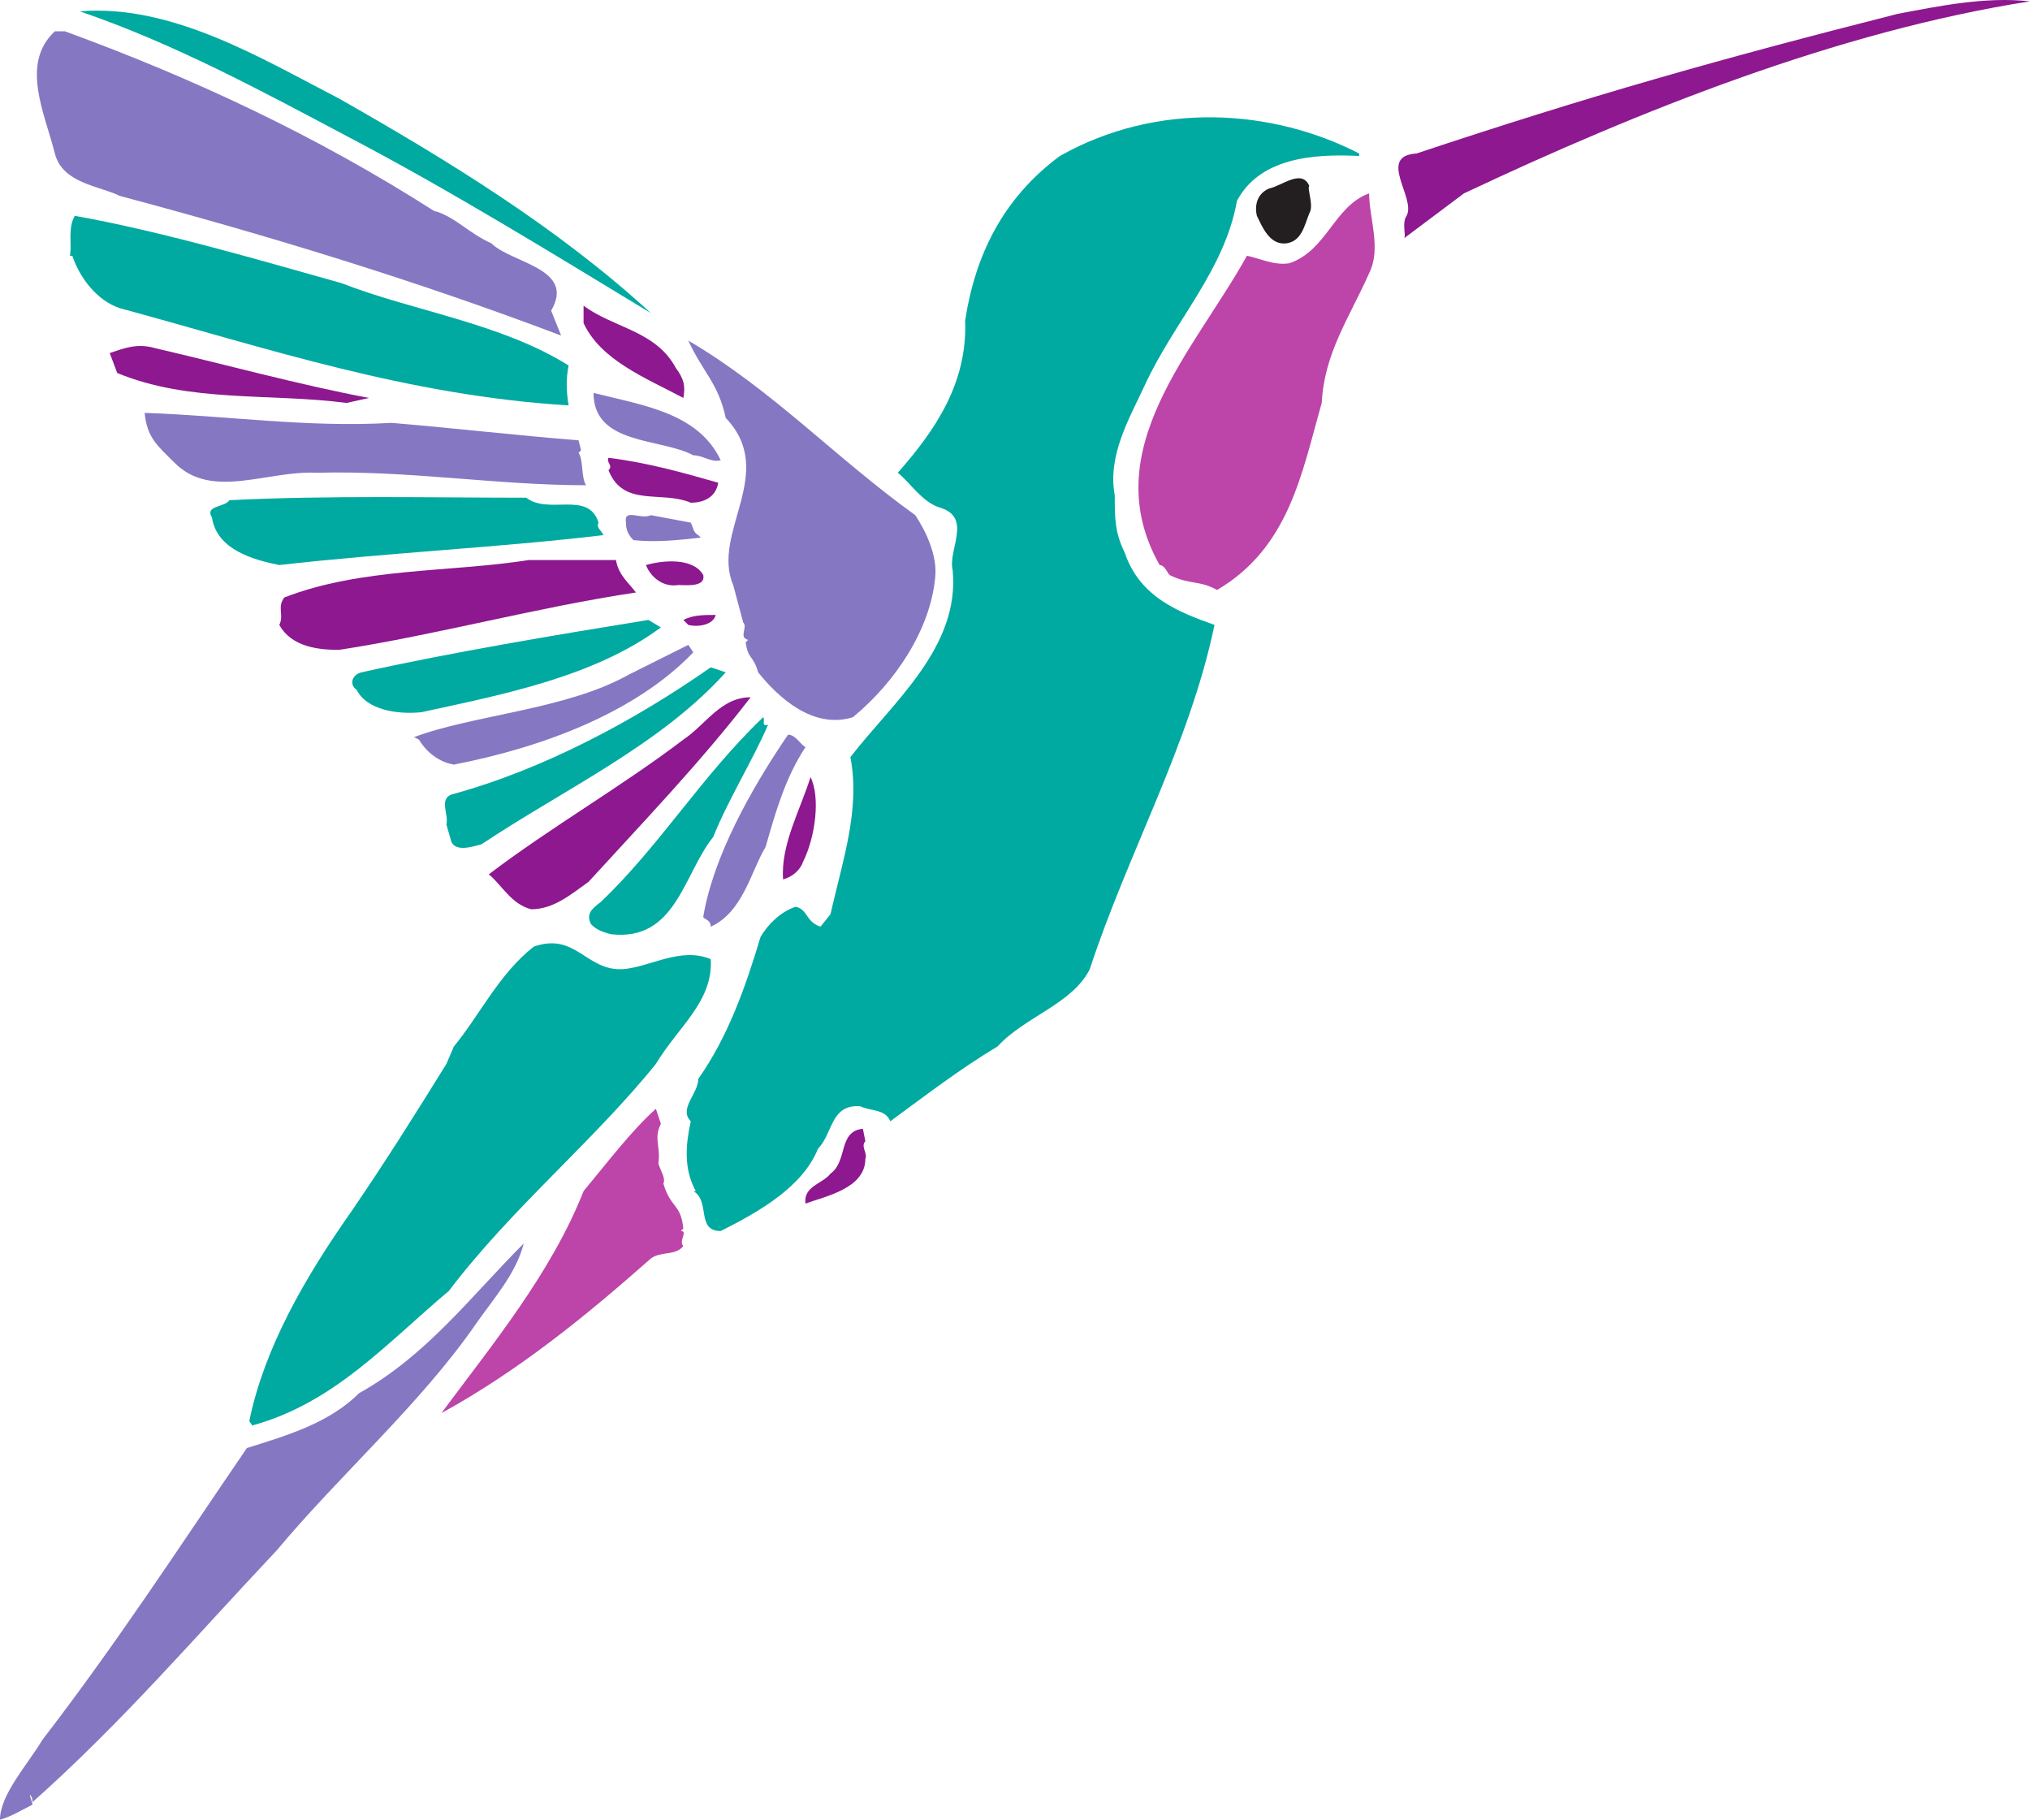 <svg xmlns="http://www.w3.org/2000/svg" width="610.5" height="547.154"><path fill="#00aaa0" fill-rule="evenodd" d="M102 29.654c33 18.75 66 39 93.75 64.5-28.5-17.25-60-36.75-91.5-53.25-25.5-13.5-51.75-27.75-80.25-37.5 27.75-2.25 54.75 14.25 78 26.25"/><path fill="#8677c3" fill-rule="evenodd" d="M19.5 9.404c39 14.25 75.75 31.5 111 54 6 1.5 10.5 6.75 17.25 9.75 6 6 25.5 7.5 18 20.25l3 7.5c-43.5-16.5-87.75-30-132.75-42-6-3-17.25-3.75-19.5-12.75-3-12-10.5-27 0-36.75h3"/><path fill="#00aaa0" fill-rule="evenodd" d="M102.75 85.154c21 8.25 48 12 68.25 24.75-.75 3.75-.75 7.5 0 12-48.75-3-90.75-17.25-135-29.25-6.75-2.25-12-9-14.25-15.75H21c.75-3-.75-8.25 1.5-12 25.5 4.5 56.25 13.5 80.25 20.25"/><path fill="#8d188f" fill-rule="evenodd" d="m111 119.654-6.75 1.5c-23.25-3-47.25 0-69-9l-2.25-6c4.5-1.5 8.25-3 13.5-1.5 19.5 4.5 44.25 11.25 64.5 15"/><path fill="#8677c3" fill-rule="evenodd" d="M117.75 127.154c18 1.5 37.5 3.75 56.25 5.25l.75 3-.75.75c1.5 2.25.75 7.5 2.25 9.75-27 0-53.25-4.5-81-3.75-15-.75-31.5 8.25-42.75-3-5.25-5.25-8.25-7.5-9-15 24 .75 48.75 4.5 74.25 3"/><path fill="#00aaa0" fill-rule="evenodd" d="M408.75 46.154v.75c-14.25-.75-30 .75-36.75 13.5-3.75 21-18.75 36-27.75 55.5-4.5 9.75-11.25 21-9 33 0 6.75 0 11.25 3 17.25 4.5 13.5 16.5 18 27 21.75-7.5 36-26.25 69-37.5 103.5-5.25 10.5-19.5 14.25-27.75 23.25-11.25 6.75-21 14.25-32.25 22.5-1.5-3.75-6-3-9-4.5-9-.75-8.25 8.25-12.75 12.75-4.5 11.25-17.25 18.75-29.25 24.75-7.5 0-3-9-8.25-12h.75c-3.75-6.75-3-14.25-1.5-21-3.75-3.75 2.25-8.25 2.25-12.75 9-12.75 14.25-27.75 18.75-42.75 2.25-3.75 6-7.5 10.5-9 3.75.75 3 4.5 7.5 6l3-3.75c3.75-16.5 9-31.5 6-47.25 12.75-16.5 33-33 30.75-56.25-1.5-6 6-15.75-3.75-18.75-5.25-1.5-9-7.5-12.75-10.5 11.25-12.75 21-27 20.25-45.75 3-19.5 11.25-36.75 28.5-49.5 29.25-16.5 63.75-14.25 90-.75"/><path fill="#8d188f" fill-rule="evenodd" d="M203.25 110.654c2.25 3 3 5.25 2.25 9-11.25-6-24.75-11.25-30-22.5v-5.25c9 6.75 21.75 7.5 27.75 18.75"/><path fill="#8677c3" fill-rule="evenodd" d="M275.25 154.904c3 4.5 6.75 12 6 18.75-1.5 15.75-12 31.5-24.75 42-12 3.75-22.5-6-28.5-13.5-1.5-5.25-3-3.75-3.75-9l.75-.75c-3-.75 0-3.75-1.5-5.25l-3-11.25c-6.75-15.75 13.5-33.75-2.25-50.25-2.25-10.5-6.75-13.5-11.25-23.25 25.5 15 44.25 35.25 68.25 52.5"/><path fill="#231f20" fill-rule="evenodd" d="M393.75 55.904c-.75.75 1.5 6 0 8.25-1.5 3.75-2.25 8.25-6.75 9-5.25.75-7.5-5.25-9-8.25-.75-3 0-6.75 3.75-8.25 3.75-.75 9.75-6 12-.75"/><path fill="#8d188f" fill-rule="evenodd" d="M610.5.404c-57.75 9-117.75 33-170.25 57.75l-18 13.5c.75-.75-.75-4.5.75-6.75 3-5.25-9-18 3-18.75 51.75-17.25 91.5-28.5 144.75-42 12-2.25 26.25-5.25 39.75-3.75"/><path fill="#00aaa0" fill-rule="evenodd" d="M158.25 149.654c6.75 5.25 18.75-2.25 21.75 7.5-.75 1.5.75 2.25 1.5 3.75-31.5 3.75-64.5 5.25-97.5 9-7.5-1.5-18.75-4.5-20.25-14.25-2.25-3.75 3.75-3 5.25-5.25 30-1.5 60.75-.75 89.25-.75"/><path fill="#8677c3" fill-rule="evenodd" d="M216.75 138.404c-3 .75-5.25-1.5-8.25-1.5-9.75-5.25-30-3-30-18.75 15 3.75 31.5 6 38.25 20.25"/><path fill="#bd44a9" fill-rule="evenodd" d="M411.75 58.154c0 7.5 3.75 16.5 0 24-6 13.5-13.5 24-14.25 39-6 21-9.75 43.5-31.5 56.25-5.25-3-8.25-1.5-14.25-4.5-.75-.75-1.5-3-3-3-19.5-34.5 10.5-64.5 26.25-93 3.75.75 8.25 3 12.75 2.25 11.25-3.75 13.5-17.25 24-21"/><path fill="#8d188f" fill-rule="evenodd" d="M216 145.154c-.75 4.5-4.5 6-8.25 6-9-3.75-20.25 1.5-24.75-9.75 1.5-1.5-.75-2.25 0-3.75 12 1.5 22.5 4.5 33 7.5m-30.75 23.25c.75 4.5 3.75 6.75 6 9.75-30 4.5-60 12.75-89.25 17.25-6 0-14.25-.75-18-7.5 1.5-3-.75-5.25 1.5-8.25 23.25-9 49.5-7.5 73.5-11.25h26.25"/><path fill="#8677c3" fill-rule="evenodd" d="M207.75 157.154c.75 1.5.75 3 2.25 3.75l.75.75c-6.75.75-13.5 1.5-20.25.75-1.5-1.5-2.25-3-2.25-5.25-.75-4.5 4.5-.75 7.5-2.25l12 2.25"/><path fill="#8d188f" fill-rule="evenodd" d="M211.5 172.904c.75 3.75-5.25 3-7.5 3-4.5.75-8.25-2.25-9.75-6 5.25-1.5 14.25-2.25 17.25 3"/><path fill="#00aaa0" fill-rule="evenodd" d="m195 186.404 3.75 2.25c-20.25 15-48 20.25-72 25.5-7.5.75-16.5-.75-19.5-6.75-2.25-1.5-1.5-4.5 1.5-5.25 27-6 58.5-11.25 86.25-15.75"/><path fill="#8d188f" fill-rule="evenodd" d="M215.25 184.904c-.75 3-5.25 3.75-8.25 3l-1.5-1.5c3-1.5 6-1.5 9.75-1.5"/><path fill="#8677c3" fill-rule="evenodd" d="M208.5 196.154c-17.25 18-45 28.5-72 33.75-4.5-.75-8.25-3.75-10.5-7.5l-1.5-.75c18-6.75 45.75-8.25 64.5-18.75l18-9 1.5 2.25"/><path fill="#00aaa0" fill-rule="evenodd" d="M218.25 202.154c-19.5 21.75-48.75 35.25-73.5 51.75-3 .75-7.5 2.25-9-.75l-1.5-5.25c.75-3-2.25-7.5 1.5-9 27.75-7.5 55.5-22.5 78-38.25l4.5 1.5"/><path fill="#8d188f" fill-rule="evenodd" d="M225.75 209.654c-15 19.5-33 38.25-48.75 55.5-5.25 3.75-10.5 8.25-17.25 8.25-6-1.5-9-7.5-12.75-10.5 18.75-14.25 39.75-26.25 58.5-40.5 6.75-4.5 11.25-12.75 20.25-12.75"/><path fill="#00aaa0" fill-rule="evenodd" d="M229.5 215.654c.75.75-.75 3 1.5 2.25-4.5 10.5-12 22.5-16.5 33.75-9 11.25-11.25 31.5-30.75 29.25-3-.75-4.5-1.5-6-3-1.5-3 0-4.5 3-6.75 18-17.25 30-37.5 48.75-55.5"/><path fill="#8677c3" fill-rule="evenodd" d="M242.25 224.654c-6 9-9 19.5-12 30-4.5 7.5-6.75 19.5-16.5 24 0-2.25-2.25-2.25-2.25-3 3-18 14.25-38.25 25.5-54.75 2.25 0 3.75 3 5.25 3.75"/><path fill="#8d188f" fill-rule="evenodd" d="M241.5 259.154c-.75 2.25-3 4.5-6 5.25-.75-10.5 5.25-21 8.25-30.75 3 6 1.5 18-2.25 25.5"/><path fill="#00aaa0" fill-rule="evenodd" d="M187.5 291.404c8.25-.75 17.25-6.75 26.25-3 .75 12.75-9.75 20.25-16.5 31.5-18.75 23.25-43.5 43.5-62.25 68.25-18.75 15.75-34.5 33.75-59.25 40.5 0-.75-.75-.75-.75-1.5 4.5-21.75 16.5-42.75 30.75-63 9.75-14.25 18.75-28.5 28.5-44.25l2.25-5.25c7.5-9 13.5-21.75 24-30 12.75-4.5 15.75 7.5 27 6.75"/><path fill="#bd44a9" fill-rule="evenodd" d="M198.75 337.904c-2.25 4.5 0 6.75-.75 12 .75 2.25 2.25 4.5 1.5 6 2.25 7.5 5.25 6 6 13.5l-.75.75c2.25 0-.75 3 .75 4.5-2.25 3-6.75 1.5-9.75 3.75-19.5 17.25-39.75 33.75-63 46.5 15-20.25 33-42 42.75-66.75 7.5-9 14.25-18 21.75-24.75l1.5 4.5"/><path fill="#8d188f" fill-rule="evenodd" d="M260.25 343.154c-1.5 1.5.75 3.75 0 5.25 0 9-12 11.25-18 13.5-.75-5.25 5.25-6 7.5-9 5.25-3.75 2.25-12.75 9.75-13.5l.75 3.75"/><path fill="#8677c3" fill-rule="evenodd" d="M143.25 397.904c-16.5 24-41.25 45.75-60 68.25-24.75 26.25-46.5 51.75-73.5 75.75 0-.75 0-1.5-.75-2.25 0 .75.75 2.25.75 3-3 1.5-6.75 3.75-9.75 4.5 0-7.5 8.25-16.5 12.75-24 22.5-29.25 40.5-57 61.5-87.75 12-3.75 24.75-7.5 33.75-16.5 20.25-11.25 33.75-29.25 49.5-45-2.25 9-9 16.5-14.25 24"/></svg>

